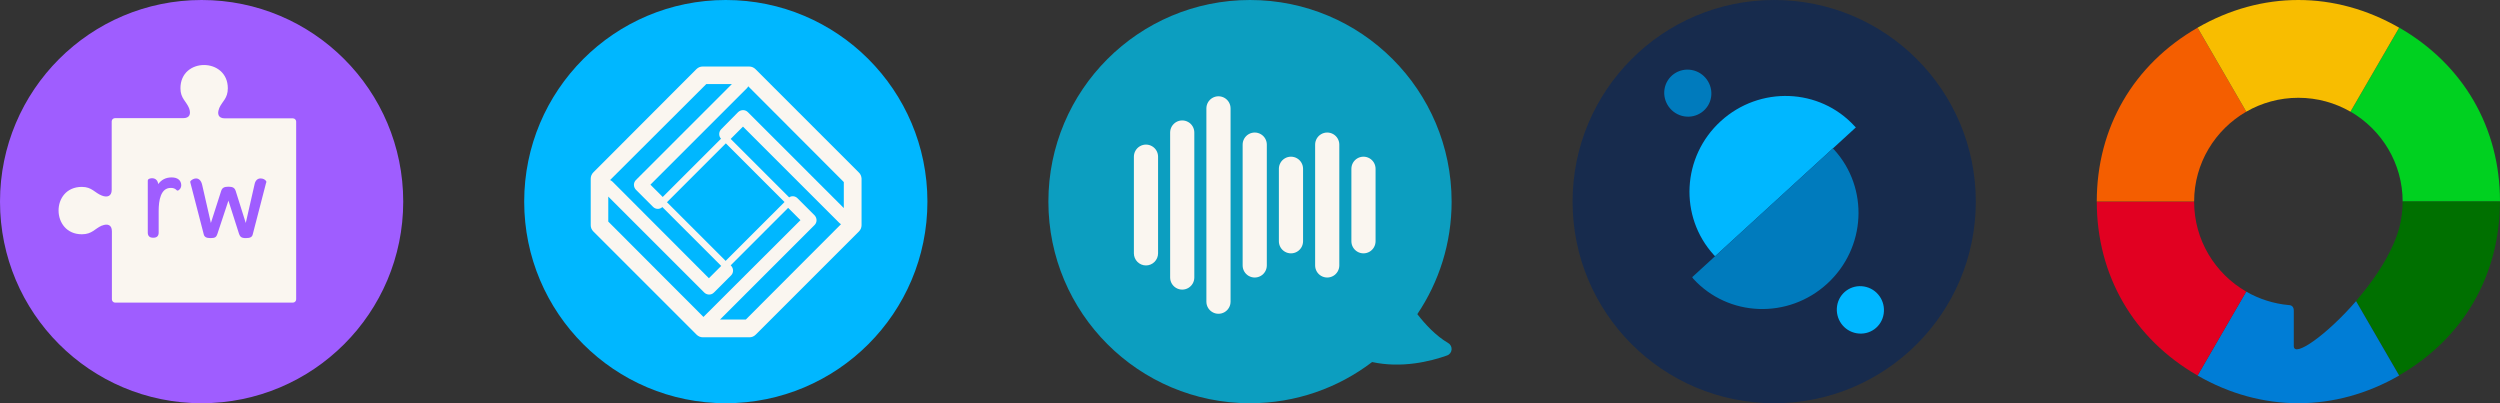 <svg width="372" height="60" viewBox="0 0 372 60" fill="none" xmlns="http://www.w3.org/2000/svg">
<rect x="0" y="0" width="372" height="60" fill="#333333" stroke="none"/>
<path d="M30 60C46.569 60 60 46.569 60 30C60 13.431 46.569 0 30 0C13.431 0 0 13.431 0 30C0 46.569 13.431 60 30 60Z" fill="#9F5DFF"/>
<path fill-rule="evenodd" clip-rule="evenodd" d="M26.85 13.14C26.85 8.49 33.9 8.55 33.9 13.14C33.9 14.67 33.06 15.06 32.61 16.11V16.14C32.28 16.95 32.49 17.61 33.45 17.61H43.59C43.86 17.61 44.07 17.85 44.07 18.09V44.55C44.07 44.82 43.83 45.03 43.59 45.03H17.13C16.86 45.03 16.65 44.79 16.65 44.55V34.41C16.65 33.45 15.99 33.24 15.18 33.57H15.15C14.1 34.02 13.71 34.86 12.18 34.86C7.59 34.86 7.53 27.81 12.18 27.81C13.68 27.81 14.07 28.68 15.15 29.1C15.96 29.43 16.62 29.19 16.62 28.26V18.06C16.62 17.79 16.86 17.58 17.1 17.58H27.27C28.23 17.58 28.44 16.95 28.14 16.11C27.72 15.06 26.85 14.64 26.85 13.14Z" fill="#FAF6F0"/>
<path d="M25.53 26.4C24.66 26.4 24 26.76 23.55 27.39C23.46 26.82 23.13 26.52 22.62 26.52C22.44 26.52 21.99 26.58 21.99 26.88V34.62C21.99 35.1 22.26 35.37 22.74 35.37H22.86C23.34 35.37 23.61 35.1 23.61 34.62V31.38C23.61 29.82 23.91 27.96 25.41 27.96C25.77 27.96 26.04 28.05 26.25 28.26L26.34 28.35H26.43C26.64 28.35 26.97 28.02 26.97 27.54C26.94 26.79 26.4 26.4 25.53 26.4Z" fill="#9F5DFF"/>
<path d="M39.57 26.91C39.45 26.73 39.15 26.55 38.76 26.55C38.58 26.55 38.01 26.61 37.86 27.51L36.57 33.18L35.07 28.41C34.92 27.96 34.65 27.78 33.99 27.78C33.33 27.78 33.06 27.96 32.91 28.41L31.38 33.18L30.09 27.54C29.91 26.67 29.4 26.55 29.19 26.55C28.8 26.55 28.5 26.79 28.38 26.91C28.29 27 28.29 27.12 28.32 27.15L30.3 34.8C30.39 35.25 30.66 35.43 31.35 35.43C32.04 35.43 32.19 35.25 32.34 34.83L33.99 29.85L35.58 34.83C35.73 35.22 35.91 35.43 36.57 35.43C37.23 35.43 37.53 35.28 37.62 34.83L39.6 27.18C39.66 27.12 39.66 27.03 39.57 26.91Z" fill="#9F5DFF"/>
<circle cx="108" cy="30" r="30" fill="#00B7FF"/>
<path fill-rule="evenodd" clip-rule="evenodd" d="M112.416 10.29L127.78 25.65C128.05 25.89 128.17 26.22 128.2 26.55V33.51C128.2 33.87 128.05 34.2 127.81 34.44L112.446 49.8C112.176 50.07 111.846 50.19 111.516 50.19H104.584C104.224 50.19 103.894 50.04 103.654 49.8L88.29 34.44C88.02 34.17 87.9 33.84 87.9 33.51V26.58C87.9 26.22 88.05 25.89 88.29 25.65L103.624 10.29C103.894 10.02 104.224 9.9 104.554 9.9H111.486C111.846 9.9 112.176 10.05 112.416 10.29ZM125.559 30.96V27.09L111.336 12.84C111.276 12.96 111.216 13.05 111.126 13.14L96.782 27.48L98.613 29.31L107.285 20.64C106.925 20.25 106.925 19.62 107.315 19.23L109.835 16.68C110.256 16.29 110.886 16.29 111.276 16.68L125.559 30.96ZM99.243 30.09L108.005 21.33L116.737 30.06L107.975 38.82L99.243 30.09ZM108.905 12.51H105.094L90.781 26.79C90.901 26.85 91.051 26.94 91.141 27.03L105.484 41.4L107.315 39.57L98.553 30.81C98.373 30.99 98.133 31.08 97.892 31.08C97.622 31.08 97.382 30.99 97.172 30.78L94.622 28.23C94.232 27.81 94.232 27.18 94.622 26.79L108.905 12.51ZM90.511 32.97V29.25L104.794 43.53C104.974 43.71 105.244 43.83 105.514 43.83C105.784 43.83 106.025 43.74 106.235 43.53L108.785 40.98C109.175 40.59 109.175 39.96 108.785 39.54C108.774 39.529 108.762 39.522 108.753 39.515C108.737 39.506 108.725 39.498 108.725 39.48L117.277 30.93L119.108 32.76L104.734 47.1L104.674 47.16L90.511 32.97ZM107.135 47.55H110.976L125.14 33.36C125.113 33.333 125.08 33.312 125.043 33.289C124.999 33.261 124.949 33.23 124.9 33.18L110.556 18.84L108.726 20.67L117.428 29.37C117.788 29.1 118.328 29.16 118.658 29.49L121.209 32.04C121.599 32.46 121.599 33.09 121.209 33.48L107.135 47.55Z" fill="#FAF6F0"/>
<path d="M215.499 51.054C213.657 49.965 212.082 48.279 210.897 46.743C214.119 41.961 216 36.201 216 30.003C216 13.431 202.569 0 186 0C169.431 0 156 13.431 156 30C156 46.569 169.431 60 186 60C192.831 60 199.128 57.714 204.171 53.871C208.584 54.831 212.838 53.778 215.322 52.893C216.138 52.602 216.243 51.495 215.499 51.054Z" fill="#0C9EC0"/>
<path d="M174.117 19.719V41.295C174.117 41.937 174.459 42.531 175.017 42.852C175.572 43.173 176.259 43.173 176.814 42.852C177.369 42.531 177.714 41.937 177.714 41.295V19.719C177.714 19.077 177.372 18.483 176.814 18.162C176.259 17.841 175.572 17.841 175.017 18.162C174.462 18.483 174.117 19.077 174.117 19.719V19.719Z" fill="#FAF6F0"/>
<path d="M184.905 21.519V39.498C184.905 40.14 185.247 40.734 185.805 41.055C186.36 41.376 187.047 41.376 187.602 41.055C188.157 40.734 188.502 40.14 188.502 39.498V21.519C188.502 20.877 188.16 20.283 187.602 19.962C187.047 19.641 186.36 19.641 185.805 19.962C185.25 20.283 184.905 20.877 184.905 21.519Z" fill="#FAF6F0"/>
<path d="M179.511 16.125V44.892C179.511 45.534 179.853 46.128 180.411 46.449C180.966 46.77 181.653 46.77 182.208 46.449C182.763 46.128 183.108 45.534 183.108 44.892V16.125C183.108 15.483 182.766 14.889 182.208 14.568C181.653 14.247 180.966 14.247 180.411 14.568C179.856 14.889 179.511 15.483 179.511 16.125Z" fill="#FAF6F0"/>
<path d="M170.52 39.498C170.997 39.498 171.453 39.309 171.792 38.97C172.131 38.631 172.32 38.175 172.32 37.698V23.313C172.32 22.671 171.978 22.077 171.42 21.756C170.865 21.435 170.178 21.435 169.623 21.756C169.068 22.077 168.723 22.671 168.723 23.313V37.698C168.723 38.175 168.912 38.631 169.251 38.97C169.59 39.309 170.046 39.498 170.523 39.498H170.52Z" fill="#FAF6F0"/>
<path d="M201.087 25.113V35.901C201.087 36.543 201.429 37.137 201.987 37.458C202.542 37.779 203.229 37.779 203.784 37.458C204.339 37.137 204.684 36.543 204.684 35.901V25.113C204.684 24.471 204.342 23.877 203.784 23.556C203.229 23.235 202.542 23.235 201.987 23.556C201.432 23.877 201.087 24.471 201.087 25.113Z" fill="#FAF6F0"/>
<path d="M190.298 25.113V35.901C190.298 36.543 190.64 37.137 191.198 37.458C191.753 37.779 192.44 37.779 192.995 37.458C193.55 37.137 193.895 36.543 193.895 35.901V25.113C193.895 24.471 193.553 23.877 192.995 23.556C192.44 23.235 191.753 23.235 191.198 23.556C190.643 23.877 190.298 24.471 190.298 25.113Z" fill="#FAF6F0"/>
<path d="M195.692 21.519V39.498C195.692 40.14 196.034 40.734 196.592 41.055C197.147 41.376 197.834 41.376 198.389 41.055C198.944 40.734 199.289 40.14 199.289 39.498V21.519C199.289 20.877 198.947 20.283 198.389 19.962C197.834 19.641 197.147 19.641 196.592 19.962C196.037 20.283 195.692 20.877 195.692 21.519Z" fill="#FAF6F0"/>
<g clip-path="url(#clip0_126_1053)">
<path d="M264 60C280.569 60 294 46.569 294 30C294 13.431 280.569 0 264 0C247.431 0 234 13.431 234 30C234 46.569 247.431 60 264 60Z" fill="#172B4D"/>
<path d="M276.27 49.59C274.35 49.26 273.06 47.46 273.36 45.51C273.66 43.59 275.46 42.3 277.38 42.63C279.3 42.96 280.59 44.76 280.29 46.71C279.99 48.63 278.22 49.92 276.27 49.59Z" fill="#00B7FF"/>
<path d="M250.59 17.31C248.67 16.98 247.38 15.15 247.68 13.26C247.98 11.37 249.78 10.08 251.7 10.41C253.62 10.74 254.91 12.57 254.61 14.46C254.31 16.35 252.51 17.64 250.59 17.31Z" fill="#007BBD"/>
<path d="M276.15 18.959C276.09 18.899 276.03 18.839 275.97 18.779C270.75 13.079 261.84 12.749 256.05 18.029C250.26 23.309 249.81 32.219 255.03 37.949C255.09 38.009 255.15 38.069 255.21 38.129C255.24 38.099 276.15 18.959 276.15 18.959Z" fill="#00B7FF"/>
<path d="M251.79 41.249C251.85 41.309 251.91 41.369 251.94 41.459C257.16 47.189 266.1 47.519 271.89 42.209C277.68 36.899 278.13 27.989 272.91 22.259L272.73 22.079L251.79 41.249Z" fill="#007BBD"/>
</g>
<path d="M357.513 29.987H372C372 18.997 366.55 9.607 357.004 4.111L349.755 16.609C354.389 19.291 357.504 24.277 357.516 29.987H357.513Z" fill="#00D120"/>
<path d="M357.513 29.986V29.995C357.513 31.357 357.335 32.677 357.001 33.943C357.001 33.964 356.992 33.991 356.98 34.012C356.959 34.06 356.95 34.12 356.931 34.168C356.736 34.864 356.489 35.539 356.202 36.184C354.934 39.172 352.819 42.197 350.578 44.783L356.989 55.85C366.547 50.357 371.985 40.964 371.985 29.974H357.51V29.983L357.513 29.986Z" fill="#007000"/>
<path d="M341.315 51.503V46.184C341.306 45.548 340.863 45.419 340.685 45.401H340.607C338.305 45.194 336.142 44.489 334.235 43.394L326.996 55.88C336.555 61.373 347.442 61.373 356.992 55.88L350.581 44.813C346.195 49.865 341.318 53.276 341.318 51.503H341.315Z" fill="#007DD6"/>
<path d="M326.487 30.008V29.998H312C312 40.988 317.45 50.378 326.996 55.874L334.235 43.388C329.602 40.715 326.487 35.72 326.487 30.011V30.008Z" fill="#E10021"/>
<path d="M334.244 16.618L326.996 4.123C317.45 9.616 312 18.997 312 29.986H326.487C326.487 24.277 329.614 19.291 334.247 16.618H334.244Z" fill="#F45E00"/>
<path d="M341.995 14.551C344.818 14.551 347.463 15.304 349.744 16.618L356.992 4.12C347.433 -1.373 336.546 -1.373 326.996 4.12L334.244 16.618C336.525 15.307 339.173 14.551 341.992 14.551H341.995Z" fill="#F8BD00"/>
<defs>
<clipPath id="clip0_126_1053">
<rect width="60" height="60" fill="white" transform="translate(234)"/>
</clipPath>
</defs>
</svg>
